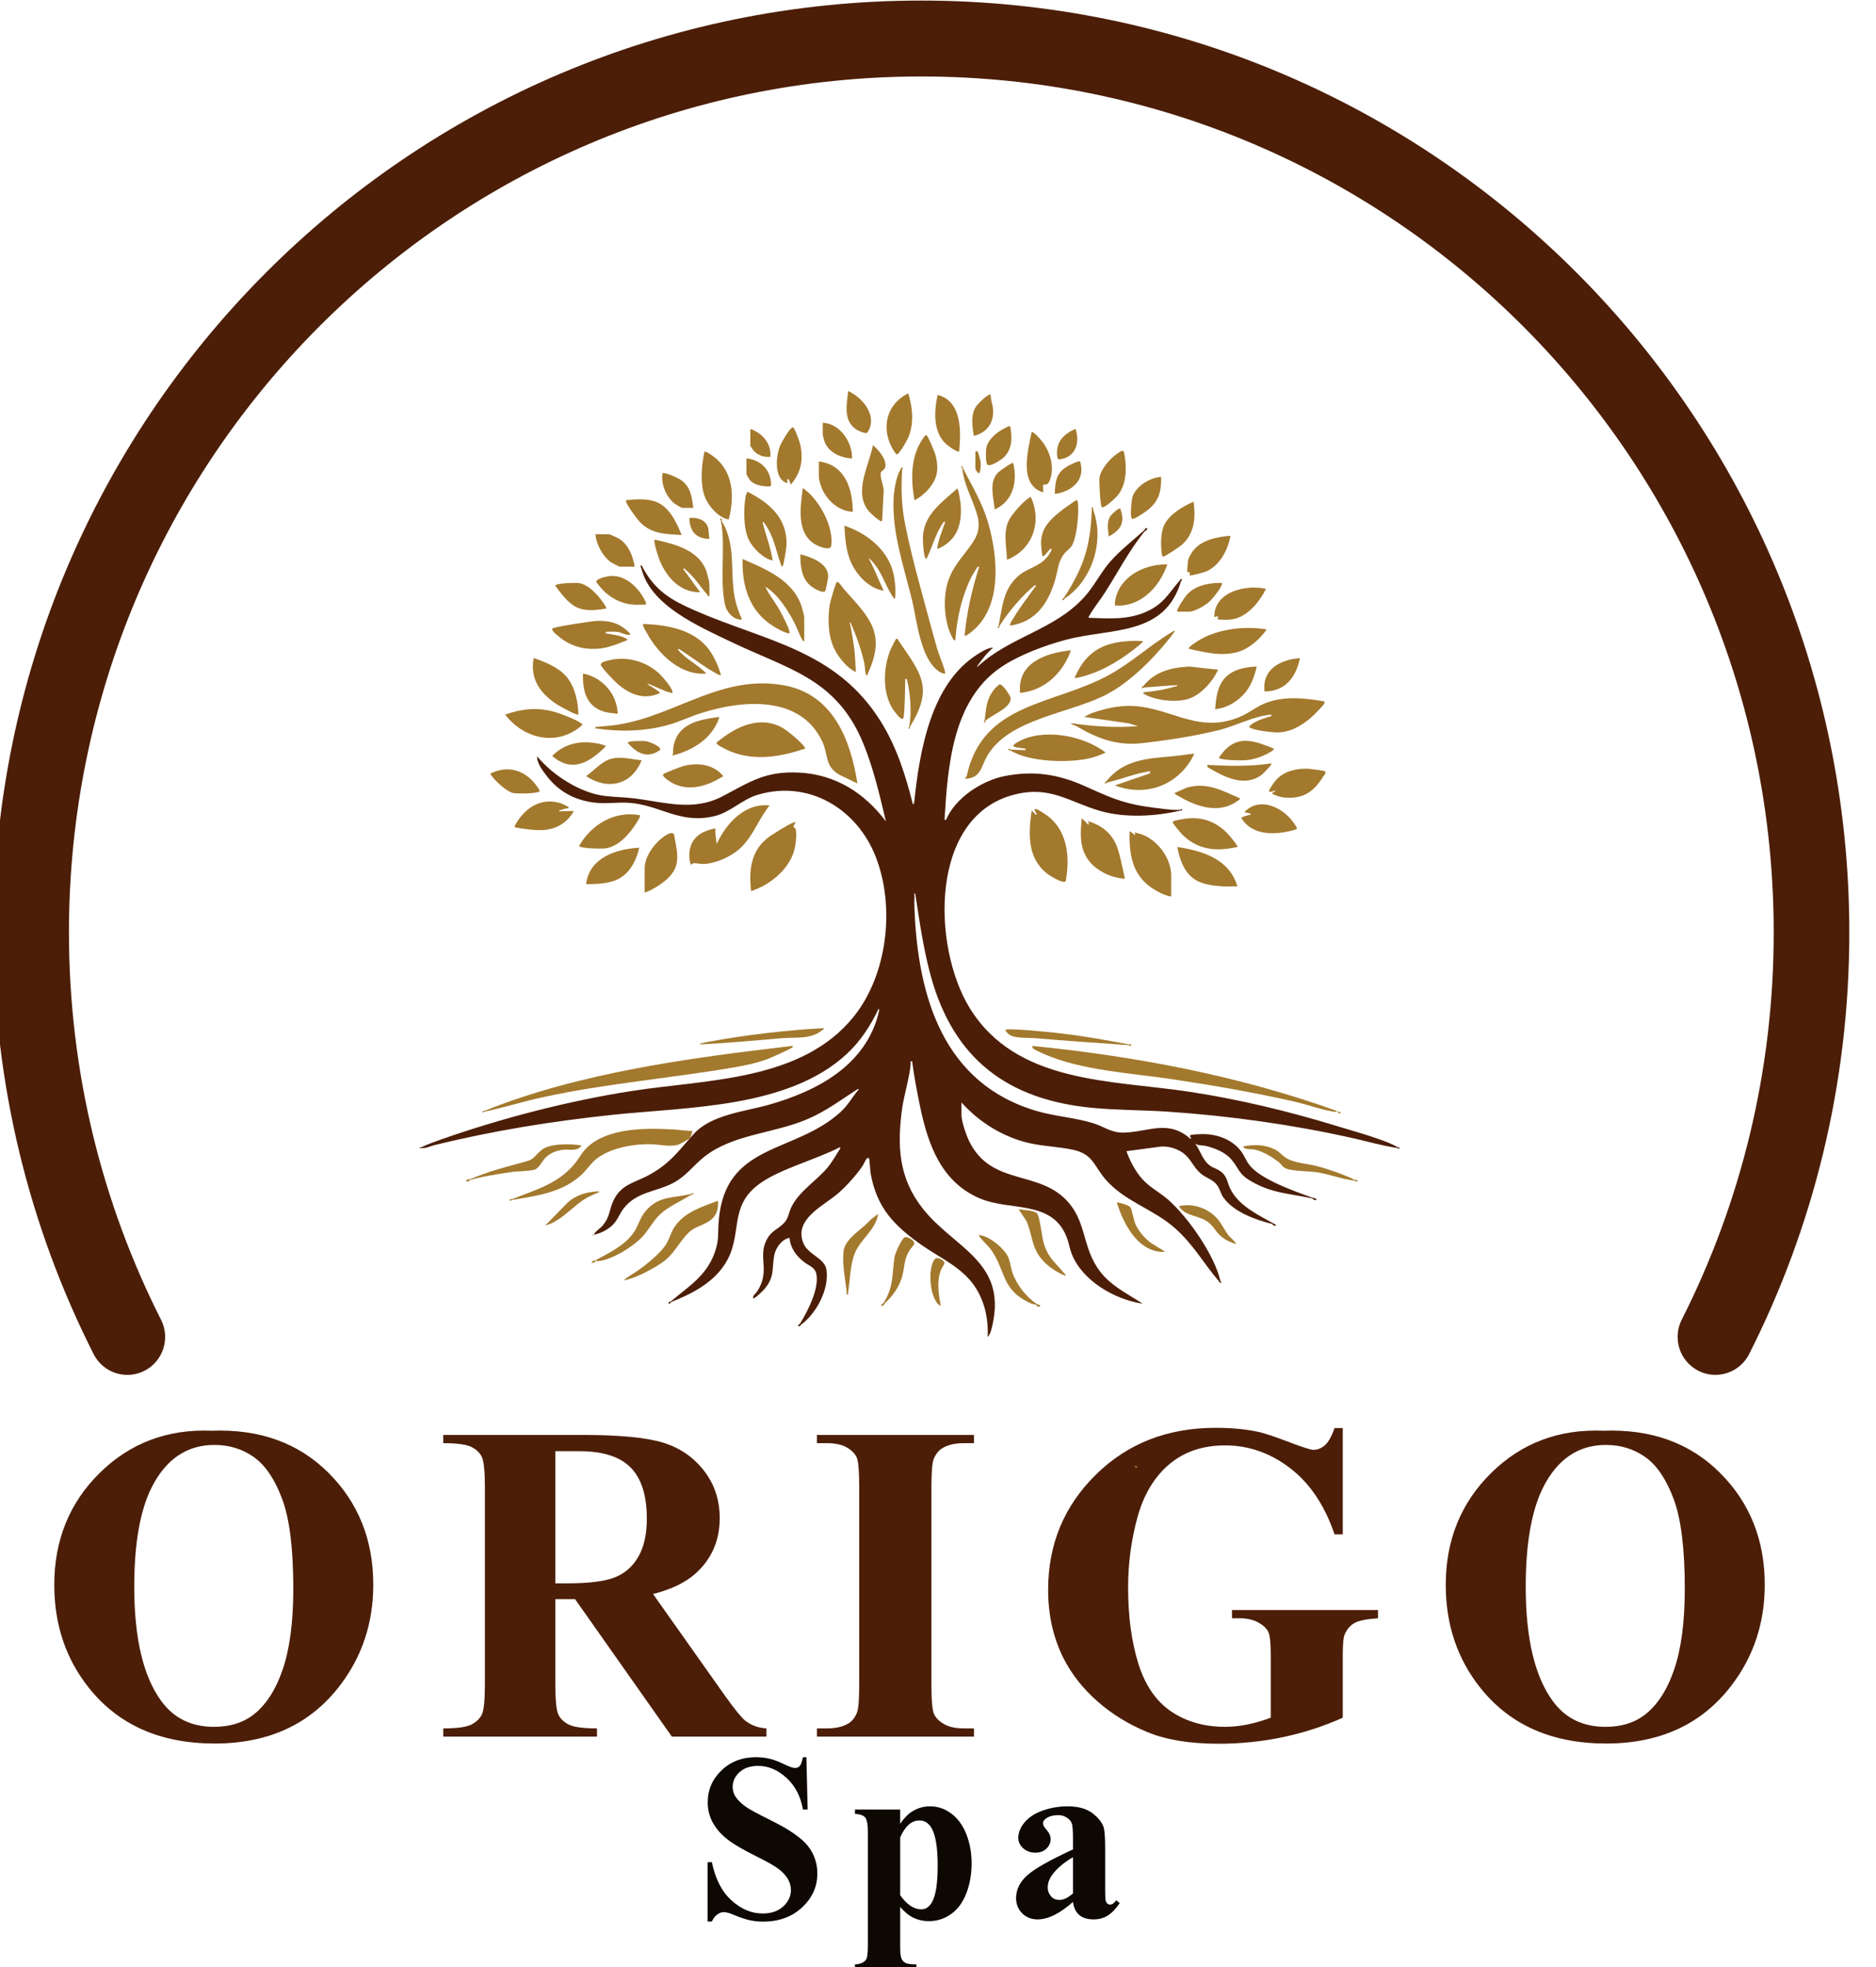 <svg xmlns="http://www.w3.org/2000/svg" xmlns:xlink="http://www.w3.org/1999/xlink" xmlns:serif="http://www.serif.com/" width="100%" height="100%" viewBox="0 0 206 216" xml:space="preserve" style="fill-rule:evenodd;clip-rule:evenodd;stroke-linejoin:round;stroke-miterlimit:2;">    <g transform="matrix(1,0,0,1,-1857,-1252)">        <g transform="matrix(3.262,0,0,1,-2309.3,2184)">            <g transform="matrix(0.122,0,0,0.437,1171.96,-968.357)">                <g transform="matrix(2.608,0,0,2.385,1085.31,566.007)">                    <path d="M0,-17.322L0.134,-11.804L-0.366,-11.804C-0.603,-13.188 -1.183,-14.301 -2.105,-15.143C-3.029,-15.986 -4.028,-16.406 -5.103,-16.406C-5.933,-16.406 -6.59,-16.185 -7.074,-15.741C-7.559,-15.298 -7.8,-14.787 -7.8,-14.209C-7.8,-13.843 -7.715,-13.517 -7.544,-13.233C-7.308,-12.85 -6.93,-12.471 -6.409,-12.097C-6.026,-11.829 -5.144,-11.353 -3.76,-10.669C-1.823,-9.717 -0.517,-8.818 0.159,-7.971C0.826,-7.125 1.159,-6.156 1.159,-5.066C1.159,-3.682 0.62,-2.492 -0.458,-1.495C-1.536,-0.499 -2.905,0 -4.565,0C-5.086,0 -5.579,-0.053 -6.042,-0.159C-6.507,-0.265 -7.088,-0.464 -7.788,-0.757C-8.179,-0.92 -8.5,-1.001 -8.753,-1.001C-8.964,-1.001 -9.188,-0.92 -9.424,-0.757C-9.66,-0.594 -9.851,-0.346 -9.997,-0.012L-10.449,-0.012L-10.449,-6.262L-9.997,-6.262C-9.64,-4.505 -8.95,-3.164 -7.929,-2.24C-6.907,-1.317 -5.807,-0.855 -4.626,-0.855C-3.715,-0.855 -2.989,-1.103 -2.447,-1.599C-1.906,-2.095 -1.636,-2.674 -1.636,-3.333C-1.636,-3.723 -1.739,-4.102 -1.947,-4.468C-2.154,-4.834 -2.47,-5.182 -2.894,-5.512C-3.316,-5.841 -4.065,-6.27 -5.14,-6.8C-6.645,-7.54 -7.728,-8.171 -8.386,-8.692C-9.046,-9.212 -9.552,-9.794 -9.906,-10.437C-10.26,-11.08 -10.437,-11.788 -10.437,-12.561C-10.437,-13.88 -9.953,-15.003 -8.984,-15.93C-8.016,-16.858 -6.795,-17.322 -5.322,-17.322C-4.785,-17.322 -4.265,-17.257 -3.76,-17.127C-3.377,-17.029 -2.911,-16.848 -2.362,-16.583C-1.812,-16.319 -1.429,-16.187 -1.208,-16.187C-0.997,-16.187 -0.83,-16.252 -0.708,-16.382C-0.586,-16.512 -0.472,-16.825 -0.366,-17.322L0,-17.322Z" style="fill:rgb(13,8,2);fill-rule:nonzero;"></path>                </g>                <g transform="matrix(2.608,0,0,2.385,1111.19,555.495)">                    <path d="M0,1.624C0.699,2.617 1.448,3.113 2.246,3.113C2.686,3.113 3.047,2.881 3.332,2.417C3.755,1.734 3.967,0.432 3.967,-1.489C3.967,-3.458 3.734,-4.805 3.271,-5.529C2.962,-6.009 2.547,-6.25 2.025,-6.25C1.204,-6.25 0.528,-5.655 0,-4.467L0,1.624ZM0,2.857L0,7.105C0,7.691 0.046,8.089 0.14,8.301C0.233,8.513 0.378,8.667 0.573,8.765C0.769,8.863 1.151,8.912 1.721,8.912L1.721,9.363L-4.785,9.363L-4.785,8.912C-4.281,8.895 -3.906,8.753 -3.662,8.484C-3.5,8.297 -3.418,7.813 -3.418,7.032L-3.418,-5.017C-3.418,-5.822 -3.512,-6.337 -3.699,-6.561C-3.887,-6.785 -4.248,-6.913 -4.785,-6.945L-4.785,-7.397L0,-7.397L0,-5.896C0.398,-6.481 0.805,-6.904 1.221,-7.165C1.814,-7.547 2.461,-7.739 3.161,-7.739C3.999,-7.739 4.762,-7.474 5.45,-6.945C6.138,-6.416 6.66,-5.686 7.019,-4.754C7.377,-3.822 7.556,-2.819 7.556,-1.745C7.556,-0.589 7.37,0.466 7,1.423C6.63,2.379 6.093,3.107 5.389,3.607C4.685,4.108 3.901,4.358 3.039,4.358C2.412,4.358 1.826,4.22 1.281,3.943C0.874,3.732 0.447,3.37 0,2.857" style="fill:rgb(13,8,2);fill-rule:nonzero;"></path>                </g>                <g transform="matrix(2.608,0,0,2.385,1158.87,543.558)">                    <path d="M0,6.446L0,2.625C-0.984,3.203 -1.717,3.821 -2.197,4.481C-2.514,4.92 -2.673,5.364 -2.673,5.811C-2.673,6.186 -2.539,6.515 -2.27,6.8C-2.066,7.02 -1.781,7.13 -1.416,7.13C-1.009,7.13 -0.537,6.902 0,6.446M0,7.337C-1.391,8.566 -2.641,9.18 -3.747,9.18C-4.398,9.18 -4.939,8.967 -5.371,8.539C-5.802,8.113 -6.018,7.577 -6.018,6.934C-6.018,6.064 -5.644,5.28 -4.895,4.584C-4.146,3.889 -2.514,2.963 0,1.807L0,0.66C0,-0.202 -0.047,-0.746 -0.14,-0.97C-0.233,-1.194 -0.41,-1.389 -0.671,-1.555C-0.932,-1.722 -1.225,-1.806 -1.55,-1.806C-2.079,-1.806 -2.514,-1.688 -2.855,-1.452C-3.067,-1.305 -3.174,-1.135 -3.174,-0.939C-3.174,-0.768 -3.06,-0.556 -2.832,-0.304C-2.522,0.046 -2.367,0.384 -2.367,0.709C-2.367,1.108 -2.517,1.447 -2.813,1.728C-3.11,2.009 -3.499,2.149 -3.979,2.149C-4.492,2.149 -4.921,1.995 -5.267,1.685C-5.613,1.376 -5.785,1.014 -5.785,0.599C-5.785,0.013 -5.554,-0.547 -5.09,-1.08C-4.626,-1.613 -3.979,-2.021 -3.148,-2.306C-2.318,-2.591 -1.456,-2.734 -0.561,-2.734C0.521,-2.734 1.378,-2.504 2.009,-2.044C2.639,-1.584 3.048,-1.086 3.235,-0.549C3.35,-0.207 3.406,0.579 3.406,1.807L3.406,6.238C3.406,6.759 3.427,7.087 3.467,7.221C3.508,7.356 3.569,7.455 3.65,7.52C3.731,7.586 3.825,7.618 3.932,7.618C4.143,7.618 4.358,7.467 4.578,7.166L4.944,7.459C4.537,8.062 4.116,8.499 3.681,8.772C3.245,9.044 2.751,9.18 2.197,9.18C1.547,9.18 1.038,9.028 0.672,8.723C0.306,8.417 0.082,7.956 0,7.337" style="fill:rgb(13,8,2);fill-rule:nonzero;"></path>                </g>                <g transform="matrix(2.608,0,0,2.385,921.976,517.236)">                    <path d="M0,-29.767C-2.906,-29.767 -5.117,-28.283 -6.633,-25.313C-7.867,-22.876 -8.484,-19.376 -8.484,-14.813C-8.484,-9.392 -7.531,-5.384 -5.625,-2.79C-4.297,-0.978 -2.438,-0.071 -0.047,-0.071C1.562,-0.071 2.906,-0.462 3.984,-1.244C5.359,-2.244 6.43,-3.841 7.195,-6.037C7.961,-8.232 8.344,-11.095 8.344,-14.626C8.344,-18.829 7.953,-21.974 7.172,-24.06C6.391,-26.146 5.395,-27.619 4.184,-28.478C2.973,-29.337 1.578,-29.767 0,-29.767M-0.281,-31.267C4.781,-31.454 8.895,-29.978 12.059,-26.837C15.223,-23.696 16.805,-19.767 16.805,-15.048C16.805,-11.017 15.625,-7.47 13.266,-4.408C10.141,-0.345 5.727,1.687 0.023,1.687C-5.695,1.687 -10.117,-0.251 -13.242,-4.126C-15.711,-7.188 -16.945,-10.821 -16.945,-15.025C-16.945,-19.744 -15.34,-23.677 -12.129,-26.826C-8.918,-29.974 -4.969,-31.454 -0.281,-31.267" style="fill:rgb(76,30,7);fill-rule:nonzero;"></path>                </g>                <g transform="matrix(2.608,0,0,2.385,1016.04,515.446)">                    <path d="M0,-28.36L0,-14.438L1.336,-14.438C3.508,-14.438 5.133,-14.637 6.211,-15.036C7.289,-15.434 8.137,-16.153 8.754,-17.192C9.371,-18.231 9.68,-19.587 9.68,-21.258C9.68,-23.68 9.113,-25.469 7.98,-26.625C6.848,-27.782 5.023,-28.36 2.508,-28.36L0,-28.36ZM0,-12.774L0,-3.868C0,-2.149 0.105,-1.067 0.316,-0.622C0.527,-0.176 0.898,0.18 1.43,0.445C1.961,0.71 2.953,0.843 4.406,0.843L4.406,1.71L-11.859,1.71L-11.859,0.843C-10.391,0.843 -9.395,0.706 -8.871,0.433C-8.348,0.16 -7.98,-0.195 -7.77,-0.633C-7.559,-1.07 -7.453,-2.149 -7.453,-3.868L-7.453,-24.493C-7.453,-26.212 -7.559,-27.294 -7.77,-27.739C-7.98,-28.184 -8.352,-28.54 -8.883,-28.805C-9.414,-29.07 -10.406,-29.204 -11.859,-29.204L-11.859,-30.07L2.906,-30.07C6.75,-30.07 9.563,-29.805 11.344,-29.274C13.125,-28.743 14.578,-27.762 15.703,-26.333C16.828,-24.903 17.391,-23.227 17.391,-21.305C17.391,-18.962 16.547,-17.024 14.859,-15.493C13.781,-14.524 12.273,-13.797 10.336,-13.313L17.977,-2.555C18.977,-1.165 19.687,-0.298 20.109,0.046C20.75,0.531 21.492,0.796 22.336,0.843L22.336,1.71L12.328,1.71L2.086,-12.774L0,-12.774Z" style="fill:rgb(76,30,7);fill-rule:nonzero;"></path>                </g>                <g transform="matrix(2.608,0,0,2.385,1131.55,445.795)">                    <path d="M0,30.047L0,30.914L-16.617,30.914L-16.617,30.047L-15.563,30.047C-14.641,30.047 -13.898,29.883 -13.336,29.555C-12.93,29.336 -12.617,28.961 -12.398,28.43C-12.227,28.055 -12.141,27.071 -12.141,25.477L-12.141,4.571C-12.141,2.946 -12.227,1.93 -12.398,1.524C-12.57,1.117 -12.918,0.762 -13.441,0.457C-13.965,0.152 -14.672,0 -15.563,0L-16.617,0L-16.617,-0.867L0,-0.867L0,0L-1.055,0C-1.977,0 -2.719,0.164 -3.281,0.492C-3.688,0.711 -4.008,1.086 -4.242,1.617C-4.414,1.992 -4.5,2.977 -4.5,4.571L-4.5,25.477C-4.5,27.102 -4.41,28.117 -4.23,28.524C-4.051,28.93 -3.699,29.285 -3.176,29.59C-2.652,29.895 -1.945,30.047 -1.055,30.047L0,30.047Z" style="fill:rgb(76,30,7);fill-rule:nonzero;"></path>                </g>                <g transform="matrix(2.608,0,0,2.385,1233.31,521.259)">                    <path d="M0,-33.235L0,-22.032L-0.867,-22.032C-1.914,-25.094 -3.484,-27.423 -5.578,-29.016C-7.672,-30.61 -9.961,-31.407 -12.445,-31.407C-14.82,-31.407 -16.797,-30.739 -18.375,-29.403C-19.953,-28.067 -21.07,-26.204 -21.727,-23.813C-22.383,-21.422 -22.711,-18.969 -22.711,-16.454C-22.711,-13.407 -22.352,-10.735 -21.633,-8.438C-20.914,-6.141 -19.754,-4.454 -18.152,-3.375C-16.551,-2.298 -14.648,-1.758 -12.445,-1.758C-11.68,-1.758 -10.895,-1.84 -10.09,-2.004C-9.285,-2.169 -8.461,-2.407 -7.617,-2.719L-7.617,-9.329C-7.617,-10.579 -7.703,-11.387 -7.875,-11.754C-8.047,-12.122 -8.402,-12.454 -8.941,-12.75C-9.48,-13.048 -10.133,-13.195 -10.898,-13.195L-11.719,-13.195L-11.719,-14.063L3.727,-14.063L3.727,-13.195C2.555,-13.118 1.738,-12.958 1.277,-12.715C0.816,-12.473 0.461,-12.07 0.211,-11.508C0.07,-11.212 0,-10.485 0,-9.329L0,-2.719C-2.031,-1.813 -4.145,-1.129 -6.34,-0.669C-8.535,-0.208 -10.813,0.023 -13.172,0.023C-16.187,0.023 -18.691,-0.387 -20.684,-1.208C-22.676,-2.028 -24.434,-3.106 -25.957,-4.442C-27.48,-5.778 -28.672,-7.282 -29.531,-8.954C-30.625,-11.11 -31.172,-13.524 -31.172,-16.195C-31.172,-20.977 -29.492,-25.016 -26.133,-28.313C-22.773,-31.61 -18.547,-33.258 -13.453,-33.258C-11.875,-33.258 -10.453,-33.133 -9.188,-32.883C-8.5,-32.758 -7.387,-32.403 -5.848,-31.817C-4.309,-31.231 -3.398,-30.938 -3.117,-30.938C-2.68,-30.938 -2.273,-31.098 -1.898,-31.419C-1.523,-31.739 -1.18,-32.344 -0.867,-33.235L0,-33.235Z" style="fill:rgb(76,30,7);fill-rule:nonzero;"></path>                </g>                <g transform="matrix(2.608,0,0,2.385,1305.92,517.236)">                    <path d="M0,-29.767C-2.906,-29.767 -5.117,-28.283 -6.633,-25.313C-7.867,-22.876 -8.484,-19.376 -8.484,-14.813C-8.484,-9.392 -7.531,-5.384 -5.625,-2.79C-4.297,-0.978 -2.438,-0.071 -0.047,-0.071C1.562,-0.071 2.906,-0.462 3.984,-1.244C5.359,-2.244 6.43,-3.841 7.195,-6.037C7.961,-8.232 8.344,-11.095 8.344,-14.626C8.344,-18.829 7.953,-21.974 7.172,-24.06C6.391,-26.146 5.395,-27.619 4.184,-28.478C2.973,-29.337 1.578,-29.767 0,-29.767M-0.281,-31.267C4.781,-31.454 8.895,-29.978 12.059,-26.837C15.223,-23.696 16.805,-19.767 16.805,-15.048C16.805,-11.017 15.625,-7.47 13.266,-4.408C10.141,-0.345 5.727,1.687 0.023,1.687C-5.695,1.687 -10.117,-0.251 -13.242,-4.126C-15.711,-7.188 -16.945,-10.821 -16.945,-15.025C-16.945,-19.744 -15.34,-23.677 -12.129,-26.826C-8.918,-29.974 -4.969,-31.454 -0.281,-31.267" style="fill:rgb(76,30,7);fill-rule:nonzero;"></path>                </g>                <g transform="matrix(2.608,0,0,2.385,1175.84,452.081)">                    <path d="M0,-0.225C0.055,-0.184 0.076,0 0.227,-0.042C0.312,-0.039 0.264,-0.153 0.273,-0.225L0,-0.225Z" style="fill:rgb(163,121,45);fill-rule:nonzero;"></path>                </g>                <g transform="matrix(2.608,0,0,2.385,1048.68,384.72)">                    <path d="M0,-7.438C-2.847,-7.6 -6.867,-7.646 -9.097,-5.601C-9.702,-5.047 -10.01,-4.368 -10.522,-3.764C-12.29,-1.678 -14.657,-1.077 -17.088,-0.095C-17.155,-0.068 -17.313,-0.147 -17.333,-0.053C-17.391,0.208 -17.144,-0.004 -17.088,-0.014C-14.491,-0.45 -11.827,-0.787 -9.792,-2.626C-9.118,-3.233 -8.744,-3.951 -7.98,-4.484C-6.47,-5.537 -4.189,-5.934 -2.369,-5.884C-1.435,-5.859 -0.464,-5.586 0.466,-5.824C0.621,-5.863 1.708,-6.478 1.75,-6.538C1.772,-6.569 1.961,-7.166 1.995,-7.271C1.333,-7.302 0.661,-7.4 0,-7.438" style="fill:rgb(163,121,45);fill-rule:nonzero;"></path>                </g>                <g transform="matrix(2.608,0,0,2.385,1089.65,263.072)">                    <path d="M0,2.659C0.686,4.096 0.25,5.308 1.834,6.206L3.736,7.117C3.016,2.525 1.167,-2.23 -3.926,-3.201C-10.514,-4.458 -15.393,-0.111 -21.445,0.896C-22.284,1.036 -23.143,1.098 -23.99,1.165C-24.005,1.368 -24.01,1.305 -23.868,1.326C-21.403,1.689 -18.799,1.632 -16.389,0.978C-15.136,0.638 -13.955,0.063 -12.718,-0.325C-8.396,-1.68 -2.32,-2.194 0,2.659" style="fill:rgb(163,121,45);fill-rule:nonzero;"></path>                </g>                <g transform="matrix(2.608,0,0,2.385,1212.49,268.971)">                    <path d="M0,-3.898C-1.087,-3.522 -1.903,-2.784 -2.942,-2.355C-7.61,-0.423 -10.615,-3.768 -15.112,-3.515C-16.305,-3.448 -17.535,-3.134 -18.654,-2.735L-19.389,-2.37L-14.645,-1.69L-13.681,-1.391C-16.048,-1.219 -18.437,-1.356 -20.776,-1.716C-20.664,-1.512 -20.378,-1.502 -20.184,-1.389C-17.956,-0.085 -15.922,0.689 -13.242,0.394C-10.684,0.112 -7.502,-0.373 -5.019,-1.006C-3.202,-1.47 -1.422,-2.462 0.428,-2.614L0.428,-2.451C-0.229,-2.265 -1.192,-1.978 -1.72,-1.54C-1.779,-1.49 -1.963,-1.405 -1.898,-1.309C-1.655,-0.952 0.638,-0.722 1.125,-0.734C2.539,-0.77 3.78,-1.526 4.792,-2.449C5.025,-2.661 5.9,-3.539 6.014,-3.755C6.057,-3.838 6.064,-3.909 6.055,-4C4.02,-4.343 1.992,-4.587 0,-3.898" style="fill:rgb(163,121,45);fill-rule:nonzero;"></path>                </g>                <g transform="matrix(2.608,0,0,2.385,1132.3,232.318)">                    <path d="M0,-8.466C0.417,-7.127 0.221,-6.257 -0.595,-5.112C-1.531,-3.8 -2.492,-2.906 -3.032,-1.269C-3.604,0.467 -3.459,3.142 -2.521,4.739C-2.455,4.851 -2.421,4.957 -2.261,4.926C-2.12,2.705 -1.589,0.378 -0.618,-1.628C-0.412,-2.052 -0.138,-2.423 0.104,-2.821L0.268,-2.821C-0.494,-0.474 -1.047,1.968 -1.281,4.436C-1.155,4.459 -1.092,4.425 -0.992,4.359C2.799,1.875 2.304,-3.764 1.187,-7.532C0.583,-9.565 -0.483,-11.322 -1.445,-13.178C-1.485,-13.256 -1.457,-13.411 -1.607,-13.423C-1.66,-13.299 -1.531,-13.218 -1.526,-13.178C-1.325,-11.418 -0.505,-10.087 0,-8.466" style="fill:rgb(163,121,45);fill-rule:nonzero;"></path>                </g>                <g transform="matrix(2.608,0,0,2.385,1150.44,227.09)">                    <path d="M0,-1.771C0.184,-1.595 0.66,-2.42 0.857,-2.504C1.206,-2.655 0.626,-1.806 0.568,-1.732C-0.359,-0.559 -1.632,-0.517 -2.653,0.429C-4.203,1.864 -4.249,3.739 -4.649,5.65C-4.652,5.665 -4.857,5.893 -4.609,5.813C-4.518,5.784 -4.593,5.691 -4.567,5.65C-3.733,4.277 -2.075,2.318 -0.816,1.328C-0.764,1.321 -0.703,1.337 -0.653,1.328C-1.437,2.453 -2.31,3.534 -3.02,4.71C-3.101,4.844 -3.525,5.47 -3.425,5.568C-0.703,5.2 0.615,3.215 1.345,0.757C1.63,-0.206 1.639,-1.146 2.285,-1.973C2.511,-2.262 2.881,-2.498 3.084,-2.804C3.661,-3.67 3.873,-6.328 3.755,-7.361C3.744,-7.451 3.727,-7.623 3.626,-7.643C3.522,-7.664 2.079,-6.608 1.883,-6.452C0.759,-5.55 -0.141,-4.663 -0.147,-3.117C-0.148,-2.961 -0.049,-1.817 0,-1.771" style="fill:rgb(163,121,45);fill-rule:nonzero;"></path>                </g>                <g transform="matrix(2.608,0,0,2.385,1129.17,241.632)">                    <path d="M0,15.618C1.646,15.514 1.633,14.411 2.269,13.28C4.557,9.213 11.205,8.743 15.061,6.662C17.191,5.514 19.085,3.72 20.674,1.919C21.2,1.323 21.717,0.688 22.182,0.043C22.018,0 21.959,0.097 21.852,0.161C19.523,1.534 17.574,3.4 15.09,4.735C9.252,7.872 1.829,7.577 0.145,15.315C0.121,15.423 -0.044,15.472 0,15.618" style="fill:rgb(163,121,45);fill-rule:nonzero;"></path>                </g>                <g transform="matrix(2.608,0,0,2.385,1150.72,360.723)">                    <path d="M0,-5.349C4.135,-3.556 9.245,-3.332 13.703,-2.66C18.038,-2.007 22.395,-1.266 26.659,-0.285C27.92,0.005 29.356,0.535 30.619,0.73C30.712,0.745 31.045,0.831 31.045,0.671C20.687,-3.036 9.787,-5.086 -1.167,-6.18C-1.184,-6.041 -1.179,-5.998 -1.084,-5.896C-1.015,-5.823 -0.168,-5.422 0,-5.349" style="fill:rgb(163,121,45);fill-rule:nonzero;"></path>                </g>                <g transform="matrix(2.608,0,0,2.385,1101.3,232.249)">                    <path d="M0,7.366C0.039,7.535 0.1,8.593 0.21,8.625C0.371,8.672 0.328,8.547 0.368,8.461C2.364,4.176 0.5,2.539 -2.157,-0.426C-2.302,-0.589 -2.717,-1.306 -2.929,-1.161C-3.03,-1.093 -3.614,0.903 -3.656,1.171C-3.894,2.691 -3.846,4.619 -3.107,5.988C-2.646,6.845 -1.8,7.915 -0.892,8.298C-0.949,7.505 -0.965,6.691 -1.064,5.902C-1.171,5.058 -1.354,3.901 -1.544,3.079L-1.462,3.079C-0.854,4.483 -0.343,5.873 0,7.366" style="fill:rgb(163,121,45);fill-rule:nonzero;"></path>                </g>                <g transform="matrix(2.608,0,0,2.385,1074.41,228.607)">                    <path d="M0,4.522C0.516,4.934 1.586,5.592 2.216,5.732C2.347,5.761 2.422,5.801 2.402,5.628C2.352,5.174 1.615,3.794 1.357,3.328C0.904,2.506 0.291,1.77 -0.125,0.936C-0.135,0.916 -0.115,0.879 -0.125,0.855C1.232,1.733 2.157,3.229 2.907,4.633C3.211,5.202 3.437,5.941 3.77,6.458C3.822,6.539 3.761,6.603 3.953,6.563L3.953,4.076C3.953,3.909 3.751,3.167 3.685,2.958C2.802,0.16 -0.114,-1.01 -2.571,-2.081C-2.64,0.428 -2.023,2.908 0,4.522" style="fill:rgb(163,121,45);fill-rule:nonzero;"></path>                </g>                <g transform="matrix(2.608,0,0,2.385,1121.95,201.626)">                    <path d="M0,21.092C0.097,21.155 0.707,21.488 0.639,21.189C0.467,20.434 0.042,19.53 -0.19,18.754C-0.404,18.037 -0.601,17.31 -0.797,16.589C-1.739,13.136 -2.866,9.217 -3.569,5.741C-4.008,3.574 -4.038,1.971 -3.919,-0.228C-3.919,-0.239 -3.736,-0.396 -3.879,-0.392C-4.016,-0.389 -4.025,-0.324 -4.083,-0.228C-4.542,0.534 -4.774,1.942 -4.82,2.826C-5.009,6.48 -3.711,10.111 -2.864,13.599C-2.349,15.725 -1.987,19.792 0,21.092" style="fill:rgb(163,121,45);fill-rule:nonzero;"></path>                </g>                <g transform="matrix(2.608,0,0,2.385,1053.02,286.687)">                    <path d="M0,5.008C0.007,5.146 0.092,5.78 0.206,5.778C0.221,5.777 0.321,5.63 0.453,5.615C0.687,5.591 1.224,5.719 1.592,5.696C2.825,5.62 4.331,4.947 5.26,4.146C6.712,2.893 7.292,0.992 8.483,-0.46C5.932,-0.772 3.928,1.376 2.938,3.496L2.857,3.496C2.876,3.071 2.677,2.426 2.775,1.946C1.065,2.247 -0.097,3.141 0,5.008" style="fill:rgb(163,121,45);fill-rule:nonzero;"></path>                </g>                <g transform="matrix(2.608,0,0,2.385,1084.93,266.481)">                    <path d="M0,2.018C0.033,1.894 -0.032,1.883 -0.08,1.814C-0.449,1.281 -1.868,0.098 -2.453,-0.217C-4.523,-1.332 -6.732,-0.546 -8.507,0.729C-8.641,0.826 -9.359,1.343 -9.375,1.415C-9.42,1.629 -8.093,2.23 -7.85,2.326C-5.252,3.35 -2.568,2.873 0,2.018" style="fill:rgb(163,121,45);fill-rule:nonzero;"></path>                </g>                <g transform="matrix(2.608,0,0,2.385,1110.71,265.905)">                    <path d="M0,-9.131C-0.053,-9.209 -0.086,-9.351 -0.218,-9.32C-0.293,-9.302 -0.779,-8.31 -0.844,-8.152C-1.684,-6.127 -1.741,-3.131 -0.22,-1.409C-0.007,-1.168 0.496,-0.522 0.56,-1.12C0.702,-2.439 0.686,-3.757 0.719,-5.08L0.882,-5.08C1.254,-3.656 1.443,-1.464 1.127,-0.024C1.124,-0.008 0.919,0.22 1.167,0.14C1.258,0.111 1.183,0.018 1.208,-0.024C3.747,-4.163 2.446,-5.565 0,-9.131" style="fill:rgb(163,121,45);fill-rule:nonzero;"></path>                </g>                <g transform="matrix(2.608,0,0,2.385,1040.27,252.997)">                    <path d="M0,-5.457C-0.121,-5.333 0.308,-4.662 0.394,-4.505C1.612,-2.287 3.964,0 6.687,-0.239C5.85,-1.138 4.434,-1.808 3.67,-2.766L3.751,-2.848C5.034,-2.061 6.468,-0.917 7.723,-0.254C7.886,-0.168 8.035,-0.05 8.236,-0.076C7.968,-0.983 7.553,-1.939 7,-2.712C5.456,-4.87 2.498,-5.391 0,-5.457" style="fill:rgb(163,121,45);fill-rule:nonzero;"></path>                </g>                <g transform="matrix(2.608,0,0,2.385,1147.46,304.18)">                    <path d="M0,-7.264C-0.327,-4.852 -0.489,-2.326 1.591,-0.66C1.943,-0.378 3.038,0.277 3.467,0.245C3.638,0.233 3.62,0.083 3.646,-0.067C4.037,-2.348 3.777,-4.957 1.913,-6.528C1.651,-6.748 0.811,-7.326 0.515,-7.413C0.08,-7.541 0.502,-6.98 0.57,-6.856L0.407,-6.856C0.326,-6.971 0.121,-7.177 0,-7.264" style="fill:rgb(163,121,45);fill-rule:nonzero;"></path>                </g>                <g transform="matrix(2.608,0,0,2.385,1076,208.384)">                    <path d="M0,6.561C-0.202,5.189 -0.721,3.898 -1.06,2.565L-0.978,2.484C0.135,3.925 0.298,5.396 0.889,7.019C0.92,7.104 0.933,7.258 1.06,7.132C1.181,7.012 1.465,5.175 1.471,4.894C1.54,2.061 -0.369,0.466 -2.689,-0.697C-2.707,-0.532 -2.82,-0.406 -2.849,-0.243C-3.088,1.074 -3.106,3.175 -2.518,4.39C-2.09,5.273 -0.968,6.363 0,6.561" style="fill:rgb(163,121,45);fill-rule:nonzero;"></path>                </g>                <g transform="matrix(2.608,0,0,2.385,1081.74,306.961)">                    <path d="M0,-7.169C-0.575,-6.957 -2.363,-5.862 -2.853,-5.455C-4.535,-4.056 -4.725,-2.012 -4.482,0.051C-2.638,-0.529 -0.736,-2.006 -0.039,-3.864C0.216,-4.546 0.369,-5.724 0.247,-6.434C0.216,-6.609 0.135,-6.578 0.084,-6.636C0.04,-6.687 -0.01,-6.711 0.003,-6.799C0.09,-6.923 0.148,-7.086 0.247,-7.206C0.157,-7.22 0.083,-7.2 0,-7.169" style="fill:rgb(163,121,45);fill-rule:nonzero;"></path>                </g>                <g transform="matrix(2.608,0,0,2.385,1170.44,275.008)">                    <path d="M0,2.317C2.626,3.343 5.532,2.716 7.379,0.565C7.773,0.106 8.165,-0.48 8.399,-1.026C7.597,-0.965 6.795,-0.812 5.991,-0.742C3.39,-0.516 0.911,-0.388 -0.899,1.869C-0.941,1.921 -1.099,1.936 -1.063,2.071C-0.985,2.212 -0.909,2.034 -0.899,2.032C0.662,1.679 2.154,1.046 3.749,0.809L3.695,1.054L0,2.317Z" style="fill:rgb(163,121,45);fill-rule:nonzero;"></path>                </g>                <g transform="matrix(2.608,0,0,2.385,1109.18,215.974)">                    <path d="M0,7.212C0.147,7.431 0.212,7.502 0.245,7.212C0.327,6.464 0.205,5.354 0.023,4.62C-0.583,2.184 -2.845,0.453 -5.137,-0.29C-5.042,1.047 -4.983,2.358 -4.418,3.597C-3.789,4.975 -2.523,6.304 -0.979,6.559C-1.501,5.463 -1.941,4.276 -2.528,3.216L-2.528,3.134C-1.132,4.425 -0.959,5.791 0,7.212" style="fill:rgb(163,121,45);fill-rule:nonzero;"></path>                </g>                <g transform="matrix(2.608,0,0,2.385,1178.3,254.901)">                    <path d="M0,0.268C-0.042,0.321 -0.2,0.335 -0.164,0.471C-0.091,0.609 -0.01,0.432 0,0.432C1.198,0.366 2.392,0.224 3.588,0.186L3.588,0.268C2.311,0.642 1.483,0.786 0.163,0.921C-0.116,0.949 -0.066,1.038 0.163,1.165C1.344,1.82 3.542,2.042 4.812,1.614C6.124,1.171 7.338,-0.211 7.91,-1.443L4.849,-1.774C2.958,-1.674 1.229,-1.257 0,0.268" style="fill:rgb(163,121,45);fill-rule:nonzero;"></path>                </g>                <g transform="matrix(2.608,0,0,2.385,1058.07,219.145)">                    <path d="M0,5.697C0.05,5.756 -0.004,5.85 0.187,5.801L0.187,4.537C0.187,4.316 -0.003,3.589 -0.081,3.337C-0.813,0.957 -3.455,0.319 -5.603,-0.153C-5.783,0.029 -5.197,1.746 -5.072,2.048C-4.321,3.854 -2.888,5.424 -0.792,5.392C-1.387,4.576 -1.987,3.76 -2.586,2.947L-2.504,2.865C-1.31,3.874 -0.958,4.581 0,5.697" style="fill:rgb(163,121,45);fill-rule:nonzero;"></path>                </g>                <g transform="matrix(2.608,0,0,2.385,1047.7,250.561)">                    <path d="M0,2.787C0.129,2.822 0.28,2.899 0.251,2.7C0.178,2.189 -0.923,0.967 -1.338,0.618C-2.47,-0.332 -3.934,-0.834 -5.421,-0.77C-5.76,-0.755 -7.34,-0.561 -7.335,-0.156C-7.332,0.104 -5.828,1.641 -5.541,1.885C-4.249,2.987 -2.699,3.621 -1.055,2.821C-0.997,2.745 -2.229,1.999 -2.359,1.925L-2.359,1.843C-1.654,2.102 -0.777,2.579 0,2.787" style="fill:rgb(163,121,45);fill-rule:nonzero;"></path>                </g>                <g transform="matrix(1.12,-2.154,-2.356,-1.024,1016.94,256.885)">                    <path d="M-2.136,-3.786C-2.024,-3.764 -2.037,-3.664 -2.021,-3.583C-1.892,-2.924 -2.025,-1.3 -2.136,-0.604C-2.429,1.254 -3.328,2.73 -4.644,4.051C-6.132,1.125 -5.326,-2.442 -2.136,-3.786" style="fill:rgb(163,121,45);fill-rule:nonzero;"></path>                </g>                <g transform="matrix(2.608,0,0,2.385,1018.17,241.468)">                    <path d="M0,1.041C1.116,1.794 2.273,2.06 3.621,1.985C4.731,1.924 5.742,1.479 6.761,1.088C6.8,0.9 6.74,0.958 6.657,0.905C6.154,0.587 5.081,0.457 4.478,0.355L4.56,0.192C4.931,0.187 5.368,0.162 5.731,0.203C6.145,0.249 6.517,0.506 6.885,0.517C7.008,0.521 7.121,0.575 7.086,0.397C6.145,-0.672 4.941,-1.019 3.541,-0.949C3.033,-0.924 -1.013,-0.328 -1.148,-0.133C-1.3,0.085 -0.216,0.895 0,1.041" style="fill:rgb(163,121,45);fill-rule:nonzero;"></path>                </g>                <g transform="matrix(2.414,-0.903,-0.987,-2.208,1067.2,212.076)">                    <path d="M-1.441,-0.157C0.332,2.202 1.081,5.028 -1.028,7.426C-1.135,7.464 -1.378,7.023 -1.441,6.922C-2.124,5.833 -2.842,4.316 -2.873,3.025C-2.899,1.959 -2.371,0.425 -1.441,-0.157" style="fill:rgb(163,121,45);fill-rule:nonzero;"></path>                </g>                <g transform="matrix(2.608,0,0,2.385,1117.46,211.493)">                    <path d="M0,2.767C-0.015,3.079 0.065,5.089 0.371,5.093C1.047,3.741 1.308,2.432 2.206,1.18L2.369,1.18C2.218,1.563 1.37,3.826 1.553,4.034C3.58,3.18 4.145,1.513 4.003,-0.577C3.987,-0.816 3.772,-2.295 3.631,-2.326C2.016,-0.89 0.114,0.401 0,2.767" style="fill:rgb(163,121,45);fill-rule:nonzero;"></path>                </g>                <g transform="matrix(2.476,0.75,0.82,-2.264,1015.08,260.349)">                    <path d="M0.573,0.216C0.859,0.144 2.899,-0.238 2.979,-0.068C2.537,1.194 1.726,2.568 0.573,3.299C-0.499,3.98 -2.137,4.107 -3.383,4.096C-3.085,1.843 -1.479,0.73 0.573,0.216" style="fill:rgb(163,121,45);fill-rule:nonzero;"></path>                </g>                <g transform="matrix(-0.37,2.361,2.582,0.338,1192.64,297.819)">                    <path d="M2.729,0.53C3.065,1.413 3.009,2.538 2.93,3.477C2.891,3.948 2.778,4.418 2.729,4.889C-0.022,3.606 -0.452,0.741 -0.486,-1.997C0.83,-1.558 2.21,-0.838 2.729,0.53" style="fill:rgb(163,121,45);fill-rule:nonzero;"></path>                </g>                <g transform="matrix(2.608,0,0,2.385,1051.76,395.864)">                    <path d="M0,-0.81C0.947,-1.96 1.627,-1.816 2.635,-2.498C3.369,-2.995 3.584,-3.746 3.504,-4.604C1.804,-3.947 -0.087,-3.406 -1.129,-1.777C-1.453,-1.272 -1.622,-0.636 -1.917,-0.118C-2.496,0.895 -4.067,2.117 -5.033,2.801C-5.5,3.132 -6.064,3.383 -6.445,3.794C-5.356,3.566 -4.176,2.979 -3.209,2.422C-1.308,1.329 -1.256,0.715 0,-0.81" style="fill:rgb(163,121,45);fill-rule:nonzero;"></path>                </g>                <g transform="matrix(2.608,0,0,2.385,1049.4,298.572)">                    <path d="M0,0.832C0.286,-0.232 -0.073,-1.312 -0.218,-2.365C-0.464,-2.9 -1.442,-2.084 -1.708,-1.856C-2.528,-1.153 -3.339,0.051 -3.339,1.163L-3.339,3.732C-2.951,3.607 -2.463,3.347 -2.104,3.131C-1.245,2.614 -0.274,1.852 0,0.832" style="fill:rgb(163,121,45);fill-rule:nonzero;"></path>                </g>                <g transform="matrix(-0.264,2.373,2.595,0.242,1201.91,236.031)">                    <path d="M4.066,-3.302C4.157,-3.403 4.55,-3.899 4.673,-3.788C4.923,-1.839 5.225,0.454 4.066,2.175C3.52,2.983 2.653,3.727 1.812,4.2C1.642,1.697 2.357,-1.395 4.066,-3.302" style="fill:rgb(163,121,45);fill-rule:nonzero;"></path>                </g>                <g transform="matrix(2.608,0,0,2.385,1189.36,292.527)">                    <path d="M0,0.273C1.651,1.814 3.573,1.933 5.709,1.454C5.812,1.353 4.753,0.121 4.612,-0.017C3.48,-1.129 2.214,-1.66 0.609,-1.567C0.355,-1.552 -1.105,-1.354 -1.141,-1.193C-1.179,-1.02 -0.19,0.096 0,0.273" style="fill:rgb(163,121,45);fill-rule:nonzero;"></path>                </g>                <g transform="matrix(2.489,0.713,0.78,-2.276,1138.26,222.287)">                    <path d="M1.072,-0.345C3.341,1.467 3.446,4.567 1.507,6.713C1.425,6.743 1.131,6.287 1.072,6.193C0.674,5.564 0.062,4.232 -0.006,3.504C-0.133,2.136 0.65,0.906 1.072,-0.345" style="fill:rgb(163,121,45);fill-rule:nonzero;"></path>                </g>                <g transform="matrix(-1.787,-1.738,-1.9,1.634,1022.57,288.586)">                    <path d="M-4.252,-4.863C-2.062,-3.279 -1.43,-0.469 -2.184,2.033C-2.447,2.19 -4.033,0.53 -4.252,0.239C-5.07,-0.848 -4.94,-2.559 -4.638,-3.812C-4.594,-3.99 -4.403,-4.84 -4.252,-4.863" style="fill:rgb(163,121,45);fill-rule:nonzero;"></path>                </g>                <g transform="matrix(2.608,0,0,2.385,1102.48,198.012)">                    <path d="M0,5.692C0.146,5.873 1.251,6.933 1.428,6.751L1.594,3.608C1.646,3.093 1.12,2.024 1.308,1.615C1.377,1.463 1.684,1.328 1.737,1.148C1.986,0.305 1.058,-0.747 0.45,-1.241C0.062,0.942 -1.635,3.659 0,5.692" style="fill:rgb(163,121,45);fill-rule:nonzero;"></path>                </g>                <g transform="matrix(1.382,-2.023,-2.212,-1.264,1051.4,209.301)">                    <path d="M-3.058,-1.684C-2.151,-0.41 -1.097,1.174 -1.619,2.807C-1.905,3.704 -2.487,4.502 -3.058,5.24C-3.348,5.323 -4.198,3.03 -4.267,2.708C-4.635,0.98 -3.854,-0.218 -3.058,-1.684" style="fill:rgb(163,121,45);fill-rule:nonzero;"></path>                </g>                <g transform="matrix(2.563,-0.442,-0.483,-2.344,1089.02,219.853)">                    <path d="M-0.48,0.036C-0.166,-0.231 0.962,-1.004 1.159,-0.388C1.771,1.524 0.827,4.439 -0.48,5.901C-0.548,5.978 -0.551,6.075 -0.698,6.066C-1.301,4.196 -2.259,1.544 -0.48,0.036" style="fill:rgb(163,121,45);fill-rule:nonzero;"></path>                </g>                <g transform="matrix(2.608,0,0,2.385,1170.53,226.825)">                    <path d="M0,2.984C-0.038,3.177 -0.051,3.364 -0.037,3.559C2.637,3.8 4.722,1.588 5.509,-0.763C3.127,-0.816 0.491,0.466 0,2.984" style="fill:rgb(163,121,45);fill-rule:nonzero;"></path>                </g>                <g transform="matrix(2.608,0,0,2.385,1024.53,296.217)">                    <path d="M0,3.822C0.905,3.833 1.9,3.789 2.774,3.537C4.423,3.06 5.244,1.571 5.627,-0.011C3.186,0.114 0.336,1.034 0,3.822" style="fill:rgb(163,121,45);fill-rule:nonzero;"></path>                </g>                <g transform="matrix(2.608,0,0,2.385,1019.64,289.071)">                    <path d="M0,-1.174C0.042,-1.359 -0.028,-1.306 -0.102,-1.361C-0.246,-1.466 -0.701,-1.669 -0.879,-1.722C-3.012,-2.354 -4.759,-1.093 -5.707,0.743C-5.65,0.825 -5.601,0.848 -5.504,0.865C-4.572,1.025 -3.508,1.18 -2.566,1.114C-1.241,1.019 -0.051,0.293 0.57,-0.889C0.062,-0.857 -0.47,-0.882 -0.979,-0.847L-0.979,-0.929C-0.656,-1.02 -0.343,-1.166 0,-1.174" style="fill:rgb(163,121,45);fill-rule:nonzero;"></path>                </g>                <g transform="matrix(2.608,0,0,2.385,1183.41,209.763)">                    <path d="M0,5.372C0.015,5.467 0.04,5.518 0.122,5.571C0.307,5.587 1.846,4.55 2.078,4.35C3.449,3.168 3.591,1.493 3.344,-0.215C2.23,0.265 0.823,1.092 0.259,2.205C-0.152,3.018 -0.144,4.469 0,5.372" style="fill:rgb(163,121,45);fill-rule:nonzero;"></path>                </g>                <g transform="matrix(2.608,0,0,2.385,1158.31,257.29)">                    <path d="M0,-4.484C-2.598,-4.229 -5.703,-3.197 -5.381,0C-2.771,-0.258 -0.862,-2.088 0,-4.484" style="fill:rgb(163,121,45);fill-rule:nonzero;"></path>                </g>                <g transform="matrix(2.608,0,0,2.385,1121.25,198.991)">                    <path d="M0,1.387C0.143,0.709 0.039,-0.044 -0.149,-0.709C-0.224,-0.973 -0.933,-2.676 -1.083,-2.712C-1.25,-2.751 -1.646,-2.054 -1.736,-1.898C-2.774,-0.071 -2.707,2.123 -2.345,4.138C-1.345,3.674 -0.234,2.498 0,1.387" style="fill:rgb(163,121,45);fill-rule:nonzero;"></path>                </g>                <g transform="matrix(2.608,0,0,2.385,1214.89,281.179)">                    <path d="M0,-0.839C-0.16,-0.666 -0.71,0.103 -0.738,0.3C-0.771,0.536 -0.113,0.282 -0.084,0.26L-0.084,0.341C-0.189,0.398 -0.276,0.505 -0.41,0.506C-0.537,0.684 0.564,0.969 0.7,0.985C2.801,1.229 3.981,0.46 5.028,-1.271C5.125,-1.431 5.251,-1.362 5.218,-1.731C5.21,-1.823 3.572,-2.021 3.385,-2.027C2.132,-2.068 0.877,-1.793 0,-0.839" style="fill:rgb(163,121,45);fill-rule:nonzero;"></path>                </g>                <g transform="matrix(2.608,0,0,2.385,1205.31,288.442)">                    <path d="M0,0.111C1.215,2.127 3.895,1.912 5.871,1.29C5.954,1.173 5.62,0.74 5.532,0.612C4.549,-0.819 2.353,-2.016 0.74,-0.864C-0.106,-0.26 0.792,-0.571 1.061,-0.259C0.879,-0.206 0.032,-0.033 0,0.111" style="fill:rgb(163,121,45);fill-rule:nonzero;"></path>                </g>                <g transform="matrix(2.608,0,0,2.385,1113.53,186.656)">                    <path d="M0,2.622C0.582,1.113 0.42,-0.425 -0.04,-1.943C-2.639,-0.665 -2.992,2.278 -1.301,4.499C-1.019,4.565 -0.117,2.927 0,2.622" style="fill:rgb(163,121,45);fill-rule:nonzero;"></path>                </g>                <g transform="matrix(1.855,-1.677,-1.834,-1.696,1101.63,206.945)">                    <path d="M-2.382,-0.496C-0.68,1.263 0.517,3.604 -1.206,5.797L-2.382,4.608C-2.586,4.401 -2.877,3.802 -2.994,3.508C-3.498,2.242 -3.368,0.516 -2.382,-0.496" style="fill:rgb(163,121,45);fill-rule:nonzero;"></path>                </g>                <g transform="matrix(2.608,0,0,2.385,1150.65,191.385)">                    <path d="M0,6.512C0.023,6.376 -0.031,5.725 0,5.697C0.057,5.644 0.436,5.845 0.658,5.335C1.237,3.998 0.798,2.399 -0.013,1.266C-0.125,1.11 -1.06,0 -1.222,0.152C-1.62,2.135 -2.613,5.717 0,6.512" style="fill:rgb(163,121,45);fill-rule:nonzero;"></path>                </g>                <g transform="matrix(2.608,0,0,2.385,1197.87,230.781)">                    <path d="M0,3.123C0.082,3.087 0.377,3.062 0.407,3.042L0.407,3.123L0.326,3.368C0.855,3.416 1.449,3.447 1.978,3.349C3.536,3.06 4.806,1.496 5.464,0.147C3.332,-0.324 -0.037,0.444 0,3.123" style="fill:rgb(163,121,45);fill-rule:nonzero;"></path>                </g>                <g transform="matrix(2.608,0,0,2.385,1177.73,252.791)">                    <path d="M0,-3.347C0.07,-3.419 0.179,-3.415 0.137,-3.576C-2.626,-3.684 -5.04,-3.261 -6.534,-0.747C-6.61,-0.62 -7.101,0.28 -7.039,0.337C-4.841,-0.029 -2.603,-1.283 -0.85,-2.647C-0.592,-2.848 -0.22,-3.124 0,-3.347" style="fill:rgb(163,121,45);fill-rule:nonzero;"></path>                </g>                <g transform="matrix(2.608,0,0,2.385,1190.68,221.997)">                    <path d="M0,0.749C-0.039,0.93 -0.135,1.886 -0.105,2.033C-0.086,2.124 0.104,2.046 0.137,2.081C0.187,2.132 0.117,2.372 0.146,2.404C0.238,2.505 1.672,2.096 1.901,1.998C3.355,1.371 4.194,-0.265 4.467,-1.756C3.013,-1.637 1.255,-1.31 0.388,-0.005C0.28,0.157 0.038,0.579 0,0.749" style="fill:rgb(163,121,45);fill-rule:nonzero;"></path>                </g>                <g transform="matrix(2.608,0,0,2.385,1171.37,199.499)">                    <path d="M0,3.348C0.926,2.126 0.904,0.355 0.616,-1.087C0.535,-1.496 0.091,-1.106 -0.141,-0.952C-0.884,-0.46 -1.888,0.698 -1.991,1.601C-2.031,1.951 -1.915,4.541 -1.743,4.658C-1.47,4.844 -0.198,3.61 0,3.348" style="fill:rgb(163,121,45);fill-rule:nonzero;"></path>                </g>                <g transform="matrix(2.608,0,0,2.385,1080.04,190.801)">                    <path d="M0,5.778C0.011,5.644 -0.013,5.504 0,5.371L0.164,5.371L0.367,5.941C1.476,4.65 1.738,3.267 1.347,1.619C1.289,1.374 0.774,-0.055 0.61,-0.094C0.312,-0.163 -0.648,1.551 -0.772,1.865C-1.204,2.953 -1.447,5.38 0,5.778" style="fill:rgb(163,121,45);fill-rule:nonzero;"></path>                </g>                <g transform="matrix(1.351,-2.04,-2.231,-1.235,1206.05,254.112)">                    <path d="M-0.811,-0.814C0.123,-0.905 1.045,-0.694 1.931,-0.41C1.28,0.585 0.4,1.59 -0.811,1.841C-2.025,2.093 -3.12,1.555 -4.187,1.035C-3.433,-0.006 -2.079,-0.691 -0.811,-0.814" style="fill:rgb(163,121,45);fill-rule:nonzero;"></path>                </g>                <g transform="matrix(2.608,0,0,2.385,1127.47,182.828)">                    <path d="M0,5.778C0.205,3.634 0.285,0.489 -2.281,-0.174C-2.649,1.523 -2.79,3.666 -1.429,4.965C-1.254,5.132 -0.177,5.952 0,5.778" style="fill:rgb(163,121,45);fill-rule:nonzero;"></path>                </g>                <g transform="matrix(2.211,1.266,1.384,-2.022,1048.4,277.167)">                    <path d="M0.663,-0.993C2.656,-0.81 3.973,0.786 4.774,2.48C3.238,2.976 1.752,2.306 0.663,1.175C0.473,0.978 -0.714,-0.598 -0.721,-0.726C-0.737,-1.033 0.446,-1.012 0.663,-0.993" style="fill:rgb(163,121,45);fill-rule:nonzero;"></path>                </g>                <g transform="matrix(2.608,0,0,2.385,1044.95,394.553)">                    <path d="M0,-2.629C0.812,-3.396 2.343,-4.099 3.344,-4.708C3.386,-4.733 3.479,-4.658 3.508,-4.749C3.587,-4.999 3.359,-4.793 3.344,-4.789C1.495,-4.304 -0.086,-4.643 -1.509,-2.996C-2.167,-2.234 -2.324,-1.307 -2.901,-0.555C-3.878,0.715 -5.393,1.441 -6.769,2.184C-6.832,2.37 -6.593,2.307 -6.493,2.296C-5.055,2.143 -2.909,0.817 -1.915,-0.221C-1.212,-0.956 -0.739,-1.932 0,-2.629" style="fill:rgb(163,121,45);fill-rule:nonzero;"></path>                </g>                <g transform="matrix(2.608,0,0,2.385,1039.84,280.484)">                    <path d="M0,-2.629C-1.259,-2.736 -2.542,-3.196 -3.742,-2.58C-4.471,-2.205 -5.185,-1.434 -5.87,-0.958C-3.575,0.567 -1.038,-0.02 0,-2.629" style="fill:rgb(163,121,45);fill-rule:nonzero;"></path>                </g>                <g transform="matrix(2.608,0,0,2.385,1204.62,283.554)">                    <path d="M0,0.266C0.066,0.214 0.15,0.268 0.103,0.08C-1.682,-0.681 -3.25,-1.577 -5.268,-1.091C-5.793,-0.964 -6.241,-0.662 -6.747,-0.49C-6.864,-0.364 -6.472,-0.198 -6.394,-0.152C-4.447,0.989 -2.009,1.843 0,0.266" style="fill:rgb(163,121,45);fill-rule:nonzero;"></path>                </g>                <g transform="matrix(2.608,0,0,2.385,1061.32,273.046)">                    <path d="M0,-4.077C-2.153,-3.788 -4.424,-3.416 -4.872,-0.917C-4.926,-0.617 -4.857,-0.304 -4.974,0C-2.77,-0.573 -0.72,-1.815 0,-4.077" style="fill:rgb(163,121,45);fill-rule:nonzero;"></path>                </g>                <g transform="matrix(2.608,0,0,2.385,1031.87,235.18)">                    <path d="M0,-3.048C-0.471,-3.049 -1.234,-2.901 -1.619,-2.624C-1.855,-2.454 -1.687,-2.35 -1.541,-2.153C-0.643,-0.949 0.699,-0.131 2.203,-0.026C2.592,0.001 3.028,-0.026 3.426,-0.026C3.711,-0.026 3.313,-0.653 3.256,-0.753C2.618,-1.881 1.378,-3.045 0,-3.048" style="fill:rgb(163,121,45);fill-rule:nonzero;"></path>                </g>                <g transform="matrix(2.608,0,0,2.385,1021.83,230.723)">                    <path d="M0,2.102C0.962,2.569 2.13,2.423 3.154,2.25C3.261,2.124 2.521,1.189 2.38,1.026C1.828,0.385 1.055,-0.351 0.176,-0.44C-0.099,-0.467 -2.225,-0.433 -2.227,-0.155C-1.653,0.624 -0.888,1.671 0,2.102" style="fill:rgb(163,121,45);fill-rule:nonzero;"></path>                </g>                <g transform="matrix(2.608,0,0,2.385,1029.15,253.059)">                    <path d="M0,3.712C0.542,3.897 1.013,3.89 1.57,3.976C1.514,1.88 -0.063,0.132 -2.099,-0.264C-2.155,1.468 -1.802,3.099 0,3.712" style="fill:rgb(163,121,45);fill-rule:nonzero;"></path>                </g>                <g transform="matrix(2.608,0,0,2.385,1031.27,218.619)">                    <path d="M0,2.419C0.171,2.543 0.887,2.922 1.046,2.922L2.555,2.922C2.39,1.838 1.902,0.614 0.951,0C0.808,-0.093 -0.073,-0.503 -0.177,-0.503L-1.604,-0.503C-1.512,0.531 -0.853,1.803 0,2.419" style="fill:rgb(163,121,45);fill-rule:nonzero;"></path>                </g>                <g transform="matrix(2.246,-1.213,-1.326,-2.054,1180.32,212.108)">                    <path d="M-0.772,0.387C1.079,0.447 1.959,1.083 2.886,2.719C1.891,3.256 0.104,3.241 -0.772,2.468C-1.047,2.223 -2.128,0.75 -2.012,0.504C-1.917,0.303 -1.013,0.379 -0.772,0.387" style="fill:rgb(163,121,45);fill-rule:nonzero;"></path>                </g>                <g transform="matrix(2.608,0,0,2.385,1029.21,274.81)">                    <path d="M0,-1.432C0.064,-1.491 0.323,-1.715 0.244,-1.799C-1.729,-2.438 -3.894,-2.256 -5.382,-0.699C-3.394,1.006 -1.665,0.111 0,-1.432" style="fill:rgb(163,121,45);fill-rule:nonzero;"></path>                </g>                <g transform="matrix(1.708,-1.802,-1.971,-1.562,1007.53,281.585)">                    <path d="M-1.066,0.68C-0.902,0.364 0.713,-1.507 0.965,-1.313C1.707,0.804 1.122,2.895 -1.066,3.83C-1.18,3.775 -1.146,3.717 -1.167,3.637C-1.346,2.941 -1.398,1.319 -1.066,0.68" style="fill:rgb(163,121,45);fill-rule:nonzero;"></path>                </g>                <g transform="matrix(2.608,0,0,2.385,1206.28,268.528)">                    <path d="M0,2.387C0.926,2.322 1.806,2.021 2.609,1.571C2.688,1.526 3.164,1.275 3.055,1.161C3.006,1.11 1.901,0.705 1.731,0.649C-0.286,-0.021 -1.534,0.351 -2.733,2.098C-2.731,2.391 -0.296,2.408 0,2.387" style="fill:rgb(163,121,45);fill-rule:nonzero;"></path>                </g>                <g transform="matrix(2.608,0,0,2.385,1010.34,373.592)">                    <path d="M0,1.455C0.436,1.33 0.82,0.517 1.147,0.196C1.66,-0.309 2.329,-0.571 3.045,-0.638C3.704,-0.699 4.562,-0.426 4.952,-1.096C3.846,-1.267 1.547,-1.348 0.67,-0.566C-0.409,0.394 0.052,0.347 -1.511,0.76C-3.394,1.258 -4.988,1.692 -6.792,2.451C-6.827,2.465 -7.417,2.519 -7.2,2.695C-7.065,2.803 -6.838,2.545 -6.792,2.532C-5.566,2.184 -3.863,1.921 -2.583,1.726C-1.852,1.615 -0.636,1.638 0,1.455" style="fill:rgb(163,121,45);fill-rule:nonzero;"></path>                </g>                <g transform="matrix(2.608,0,0,2.385,1156.4,387.701)">                    <path d="M0,6.443C-1.011,5.219 -1.747,4.802 -2.196,3.093C-2.352,2.501 -2.563,0.518 -2.852,0.161C-3.129,-0.182 -4.365,-0.207 -4.812,-0.285L-4.006,0.908C-3.497,1.956 -3.442,3.172 -2.897,4.202C-2.295,5.339 -1.03,6.285 0.163,6.728C0.198,6.575 0.076,6.535 0,6.443" style="fill:rgb(163,121,45);fill-rule:nonzero;"></path>                </g>                <g transform="matrix(2.608,0,0,2.385,1137.26,199.277)">                    <path d="M0,4.997C1.948,4.148 2.452,2.039 1.956,0.104C1.854,0 0.539,0.938 0.39,1.082C-0.663,2.103 -0.107,3.708 0,4.997" style="fill:rgb(163,121,45);fill-rule:nonzero;"></path>                </g>                <g transform="matrix(2.608,0,0,2.385,1196.28,231.838)">                    <path d="M0,1.133C0.415,0.782 1.273,-0.284 1.423,-0.788C1.479,-0.977 1.18,-0.914 1.055,-0.912C-0.175,-0.888 -1.483,-0.588 -2.324,0.359C-2.502,0.559 -3.462,1.958 -3.305,2.11L-2.041,2.11C-1.479,2.11 -0.438,1.503 0,1.133" style="fill:rgb(163,121,45);fill-rule:nonzero;"></path>                </g>                <g transform="matrix(2.608,0,0,2.385,1140.23,345.704)">                    <path d="M0,-1.554C0.062,-1.366 0.301,-1.138 0.463,-1.038C1.083,-0.653 2.385,-0.762 3.14,-0.698C6.441,-0.417 9.747,-0.191 13.049,0.035C13.086,0.038 13.344,0.264 13.294,-0.005C13.278,-0.091 13.129,-0.031 13.049,-0.046C10.469,-0.536 7.877,-0.986 5.26,-1.269C4.867,-1.311 -0.006,-1.818 0,-1.554" style="fill:rgb(163,121,45);fill-rule:nonzero;"></path>                </g>                <g transform="matrix(0.169,2.38,2.603,-0.155,1095.26,186.258)">                    <path d="M2.099,1.295C2.271,1.511 2.657,2.219 2.53,2.472C2.519,2.495 2.167,2.713 2.099,2.744C0.511,3.489 -1.245,2.081 -1.978,0.738C-0.562,0.496 1.055,-0.009 2.099,1.295" style="fill:rgb(163,121,45);fill-rule:nonzero;"></path>                </g>                <g transform="matrix(-2.171,1.322,1.445,1.985,1093.61,229.524)">                    <path d="M1.54,-4.575C2.211,-3.6 2.834,-2.444 2.488,-1.238C2.392,-0.899 1.92,0.108 1.54,0.114C1.438,0.116 0.486,-0.848 0.379,-1.01C-0.395,-2.179 0.764,-3.72 1.54,-4.575" style="fill:rgb(163,121,45);fill-rule:nonzero;"></path>                </g>                <g transform="matrix(2.608,0,0,2.385,1221.48,256.987)">                    <path d="M0,-3.542C-2.059,-3.364 -3.988,-2.41 -3.751,-0.035C-1.57,0 -0.39,-1.543 0,-3.542" style="fill:rgb(163,121,45);fill-rule:nonzero;"></path>                </g>                <g transform="matrix(2.608,0,0,2.385,1049.1,203.003)">                    <path d="M0,2.864C0.086,2.927 0.692,3.272 0.734,3.272L1.917,3.272C1.772,2.16 1.672,1.152 0.732,0.42C0.363,0.133 -0.77,-0.377 -1.223,-0.4C-1.395,-0.408 -1.329,-0.399 -1.346,-0.278C-1.509,0.836 -0.897,2.2 0,2.864" style="fill:rgb(163,121,45);fill-rule:nonzero;"></path>                </g>                <g transform="matrix(2.608,0,0,2.385,1195.95,279.692)">                    <path d="M0,-1.604C0.017,-1.55 0.845,-1.103 0.979,-1.032C2.49,-0.223 4.287,0.367 5.785,-0.796C5.914,-0.896 6.892,-1.863 6.77,-1.971C4.551,-1.623 2.286,-1.691 0.048,-1.809C-0.029,-1.814 -0.013,-1.645 0,-1.604" style="fill:rgb(163,121,45);fill-rule:nonzero;"></path>                </g>                <g transform="matrix(2.608,0,0,2.385,1056.6,341.837)">                    <path d="M0,1.437C-0.084,1.46 -0.247,1.457 -0.228,1.574C2.667,1.447 5.563,1.159 8.458,0.924C9.959,0.802 11.53,1.071 12.716,0.05C12.774,0 12.871,0.053 12.819,-0.137C8.803,0.094 4.773,0.557 0.815,1.273C0.557,1.319 0.246,1.369 0,1.437" style="fill:rgb(163,121,45);fill-rule:nonzero;"></path>                </g>                <g transform="matrix(2.608,0,0,2.385,1095.56,399.113)">                    <path d="M0,-0.626C-0.153,0.799 0.179,2.184 0.327,3.574C0.348,3.775 0.235,3.954 0.49,3.9C0.499,3.821 0.478,3.732 0.49,3.656C0.69,2.363 0.702,0.855 1.162,-0.361C1.734,-1.875 3.385,-2.84 3.67,-4.58L2.854,-3.97C2.02,-2.958 0.151,-2.026 0,-0.626" style="fill:rgb(163,121,45);fill-rule:nonzero;"></path>                </g>                <g transform="matrix(-1.106,2.16,2.362,1.012,1139.15,192.017)">                    <path d="M2.246,-0.746C2.528,-0.644 3.652,-0.168 3.658,0.099C3.668,0.467 2.593,1.147 2.246,1.286C1.035,1.771 -0.106,1.227 -1.077,0.492C-0.32,-0.269 1.151,-1.146 2.246,-0.746" style="fill:rgb(163,121,45);fill-rule:nonzero;"></path>                </g>                <g transform="matrix(2.608,0,0,2.385,1097.59,189.439)">                    <path d="M0,3.741C0.141,3.751 0.127,3.752 0.125,3.616C0.099,1.931 -1.2,0.074 -2.977,-0.011L-2.977,1.171C-2.977,1.388 -2.806,1.977 -2.696,2.195C-2.195,3.183 -1.055,3.668 0,3.741" style="fill:rgb(163,121,45);fill-rule:nonzero;"></path>                </g>                <g transform="matrix(2.608,0,0,2.385,1112.37,410.894)">                    <path d="M0,-7.033C-0.348,-6.819 -0.997,-5.348 -1.06,-4.912C-1.325,-3.085 -1.132,-1.847 -2.203,-0.142C-2.244,-0.076 -2.58,0.046 -2.405,0.185C-2.213,0.184 -2.142,-0.047 -2.04,-0.142C-1.162,-0.95 -0.459,-1.963 -0.188,-3.142C0.036,-4.113 -0.041,-4.702 0.505,-5.63C0.628,-5.84 1.024,-6.239 1.049,-6.399C1.093,-6.685 0.3,-7.218 0,-7.033" style="fill:rgb(163,121,45);fill-rule:nonzero;"></path>                </g>                <g transform="matrix(0.709,-2.295,-2.51,-0.648,1133.43,184.311)">                    <path d="M-0.405,-1.47C0.103,-1.297 0.528,-0.932 1.054,-0.8C1.203,-0.537 -0.16,0.211 -0.405,0.31C-1.479,0.742 -2.615,0.195 -3.592,-0.249C-2.919,-1.462 -1.724,-1.917 -0.405,-1.47" style="fill:rgb(163,121,45);fill-rule:nonzero;"></path>                </g>                <g transform="matrix(2.608,0,0,2.385,1160.85,207.006)">                    <path d="M0,-3.296C-0.145,-3.421 -1.14,-2.909 -1.33,-2.798C-2.552,-2.083 -2.628,-1.21 -2.688,0.125C-0.908,-0.102 0.597,-1.331 0,-3.296" style="fill:rgb(163,121,45);fill-rule:nonzero;"></path>                </g>                <g transform="matrix(2.608,0,0,2.385,1141.08,259.841)">                    <path d="M0,0.113C0.41,-0.442 0.199,-0.696 -0.144,-1.21C-0.285,-1.422 -0.708,-1.973 -0.938,-1.975C-0.984,-1.975 -1.372,-1.616 -1.423,-1.554C-2.37,-0.418 -2.358,0.513 -2.527,1.867C-2.53,1.882 -2.741,2.088 -2.488,2.03C-2.396,2.01 -2.472,1.89 -2.446,1.867C-1.814,1.307 -0.517,0.813 0,0.113" style="fill:rgb(163,121,45);fill-rule:nonzero;"></path>                </g>                <g transform="matrix(2.608,0,0,2.385,1201.82,387.589)">                    <path d="M0,2.528C-0.396,2.024 -0.703,1.354 -1.109,0.865C-2.114,-0.343 -3.729,-0.904 -5.267,-0.563C-4.602,0.503 -3.282,0.375 -2.271,1.048C-1.626,1.477 -1.422,2.052 -0.901,2.532C-0.437,2.962 0.174,3.235 0.767,3.432C0.865,3.329 0.102,2.657 0,2.528" style="fill:rgb(163,121,45);fill-rule:nonzero;"></path>                </g>                <g transform="matrix(2.608,0,0,2.385,1176.14,392.484)">                    <path d="M0,-0.685C-0.201,-1.124 -0.384,-2.288 -0.553,-2.497C-0.761,-2.755 -1.602,-2.951 -1.942,-3.024C-2.038,-2.922 -1.464,-1.591 -1.36,-1.364C-0.537,0.42 0.929,2.339 3.114,2.194C2.557,1.769 1.907,1.506 1.363,1.051C0.848,0.62 0.28,-0.071 0,-0.685" style="fill:rgb(163,121,45);fill-rule:nonzero;"></path>                </g>                <g transform="matrix(2.608,0,0,2.385,1073.97,198.55)">                    <path d="M0,2.859C0.167,2.871 0.62,2.939 0.618,2.733C0.605,1.151 -0.453,0.085 -1.995,-0.08L-1.995,1.591C-1.995,1.628 -1.694,2.131 -1.63,2.206C-1.233,2.672 -0.585,2.817 0,2.859" style="fill:rgb(163,121,45);fill-rule:nonzero;"></path>                </g>                <g transform="matrix(2.608,0,0,2.385,1155.81,191.194)">                    <path d="M0,3.066C1.522,2.748 1.905,1.251 1.445,-0.095C0.245,0.393 -0.631,1.255 -0.51,2.637C-0.471,3.075 -0.453,3.161 0,3.066" style="fill:rgb(163,121,45);fill-rule:nonzero;"></path>                </g>                <g transform="matrix(1.27,-2.083,-2.278,-1.162,1077.3,194.149)">                    <path d="M-1.76,-0.133C-0.479,0.428 0.017,1.845 -0.229,3.149L-1.76,2.295C-1.797,2.275 -1.98,1.914 -2.016,1.828C-2.291,1.169 -2.163,0.44 -1.76,-0.133" style="fill:rgb(163,121,45);fill-rule:nonzero;"></path>                </g>                <g transform="matrix(2.608,0,0,2.385,1120.69,410.497)">                    <path d="M0,-4.574C-0.616,-3.782 -0.507,-1.737 -0.173,-0.83C-0.023,-0.422 0.234,0.175 0.643,0.351C0.444,-0.95 0.183,-2.146 0.663,-3.422C0.731,-3.602 1.052,-4.101 1.053,-4.177C1.055,-4.444 0.272,-4.925 0,-4.574" style="fill:rgb(163,121,45);fill-rule:nonzero;"></path>                </g>                <g transform="matrix(2.608,0,0,2.385,1044.92,271.508)">                    <path d="M0,0.064C0.223,-0.322 -1.214,-0.842 -1.519,-0.883C-1.718,-0.911 -3.423,-0.937 -3.413,-0.701C-2.458,0.401 -1.35,1.001 0,0.064" style="fill:rgb(163,121,45);fill-rule:nonzero;"></path>                </g>                <g transform="matrix(2.608,0,0,2.385,1058.56,213.238)">                    <path d="M0,2.242C-0.146,1.603 0.053,1.048 -0.446,0.528C-0.865,0.09 -1.542,-0.005 -2.12,0.041C-2.108,1.411 -1.415,2.247 0,2.242" style="fill:rgb(163,121,45);fill-rule:nonzero;"></path>                </g>                <g transform="matrix(2.608,0,0,2.385,1169.28,215.936)">                    <path d="M0,-1.33C-0.473,-0.657 -0.274,0.104 -0.208,0.867C1.075,0.166 1.56,-0.62 1.014,-2.069C0.863,-2.197 0.116,-1.495 0,-1.33" style="fill:rgb(163,121,45);fill-rule:nonzero;"></path>                </g>                <g transform="matrix(2.608,0,0,2.385,1131.94,202.248)">                    <path d="M0,-2.365L0,-0.53C0,-0.487 0.274,0.019 0.407,-0.082C0.568,-0.203 0.581,-1.095 0.55,-1.324C0.534,-1.442 0.284,-2.329 0.242,-2.364C0.219,-2.384 0.067,-2.354 0,-2.365" style="fill:rgb(163,121,45);fill-rule:nonzero;"></path>                </g>                <g transform="matrix(2.608,0,0,2.385,1142.14,402.138)">                    <path d="M0,0.311C-0.164,-0.168 -0.218,-0.719 -0.39,-1.175C-0.748,-2.127 -2.354,-3.457 -3.359,-3.588C-3.435,-3.599 -3.553,-3.736 -3.505,-3.523C-3.468,-3.359 -2.533,-2.443 -2.328,-2.172C-0.807,-0.156 -1.157,1.855 1.253,3.217C1.625,3.428 2.102,3.712 2.531,3.692C2.417,3.872 3.015,4.047 2.939,3.816C2.92,3.758 2.63,3.678 2.531,3.611C1.425,2.858 0.436,1.586 0,0.311" style="fill:rgb(163,121,45);fill-rule:nonzero;"></path>                </g>                <g transform="matrix(2.608,0,0,2.385,1174.48,308.268)">                    <path d="M0,-6.776C-0.047,-4.433 0.242,-2.289 2.29,-0.871C2.854,-0.481 3.734,-0.012 4.403,0.074L4.403,-2.169C4.403,-4.119 2.665,-6.29 0.733,-6.613C0.715,-6.616 0.637,-6.802 0.57,-6.613C0.556,-6.574 0.58,-6.5 0.57,-6.45L0.57,-6.368C0.494,-6.436 0.063,-6.85 0,-6.776" style="fill:rgb(163,121,45);fill-rule:nonzero;"></path>                </g>                <g transform="matrix(2.608,0,0,2.385,1026.02,399.884)">                    <path d="M0,0.233C0.151,0.313 0.539,0.119 0.407,-0.011C0.336,-0.08 -0.061,0.189 0,0.233" style="fill:rgb(163,121,45);fill-rule:nonzero;"></path>                </g>                <g transform="matrix(2.608,0,0,2.385,1162.99,302.414)">                    <path d="M0,-5.056C-0.199,-5.281 -0.409,-5.527 -0.652,-5.708C-0.8,-4.168 -0.911,-2.681 0.014,-1.359C0.828,-0.195 2.508,0.603 3.915,0.652C3.683,-0.379 3.472,-1.531 3.141,-2.529C2.645,-4.022 1.56,-4.93 0.082,-5.382C0.076,-5.384 0.081,-5.48 0.001,-5.464L0.082,-5.219L0.082,-5.056L0,-5.056Z" style="fill:rgb(163,121,45);fill-rule:nonzero;"></path>                </g>                <g transform="matrix(2.608,0,0,2.385,1236.37,371.181)">                    <path d="M0,3.543C-0.061,3.517 -0.149,3.415 -0.268,3.365C-1.431,2.878 -2.676,2.414 -3.897,2.099C-4.969,1.822 -6.399,1.787 -7.285,1.164C-7.628,0.922 -7.883,0.591 -8.292,0.376C-9.35,-0.179 -10.594,-0.21 -11.744,0.037C-11.486,0.424 -10.845,0.252 -10.343,0.389C-9.508,0.616 -8.635,1.146 -7.954,1.67C-7.737,1.837 -7.554,2.127 -7.334,2.273C-6.792,2.634 -4.778,2.62 -3.967,2.739C-3.001,2.881 -2.118,3.172 -1.197,3.394C-0.801,3.488 -0.401,3.559 0,3.625C0.114,3.644 0.253,3.753 0.408,3.705C0.371,3.483 0.093,3.584 0,3.543" style="fill:rgb(163,121,45);fill-rule:nonzero;"></path>                </g>                <g transform="matrix(2.608,0,0,2.385,1155.97,210.752)">                    <path d="M0,9.727C0.174,9.786 0.183,9.604 0.244,9.564C3.14,7.666 4.458,3.517 3.262,0.268C3.224,0.165 3.29,-0.028 3.1,-0.059C3.095,0.049 3.103,0.159 3.099,0.268C2.961,4.092 2.23,6.288 0.163,9.483C0.124,9.543 -0.06,9.553 0,9.727" style="fill:rgb(163,121,45);fill-rule:nonzero;"></path>                </g>                <g transform="matrix(2.608,0,0,2.385,1028.14,391.077)">                    <path d="M0,-3.575C-0.107,-3.569 -0.22,-3.587 -0.326,-3.576C-1.51,-3.453 -2.386,-3.212 -3.305,-2.436L-5.708,0.012C-4.159,-0.385 -3.05,-1.739 -1.771,-2.616C-1.205,-3.004 -0.846,-3.135 -0.245,-3.413C-0.157,-3.453 -0.009,-3.43 0,-3.575" style="fill:rgb(163,121,45);fill-rule:nonzero;"></path>                </g>                <g transform="matrix(2.608,0,0,2.385,1232.75,362.516)">                    <path d="M0,0.162C-0.043,-0 -0.174,-0.022 -0.326,-0C-0.283,0.162 -0.152,0.184 0,0.162" style="fill:rgb(163,121,45);fill-rule:nonzero;"></path>                </g>                <g transform="matrix(2.608,0,0,2.385,1061.85,239.124)">                    <path d="M0,-10.732C-0.241,-10.792 -0.058,-10.584 -0.04,-10.487C0.472,-7.709 -0.208,-4.461 0.387,-1.658C0.515,-1.053 1.063,-0.343 1.67,-0.169C2.464,0.06 2.065,-0.312 1.937,-0.68C1.8,-1.071 1.634,-1.509 1.533,-1.906C0.771,-4.878 1.705,-7.736 0.042,-10.487C0.011,-10.537 0.097,-10.708 0,-10.732" style="fill:rgb(163,121,45);fill-rule:nonzero;"></path>                </g>                <g transform="matrix(2.608,0,0,2.385,1141.51,269.7)">                    <path d="M0,0.832C1.983,2.114 6.42,2.22 8.662,1.624C9.167,1.49 9.639,1.292 10.112,1.076C7.886,-0.614 4.104,-1.388 1.471,-0.348C1.254,-0.262 -0.138,0.352 0.534,0.501C0.883,0.579 1.276,0.622 1.631,0.669L1.631,0.832C1.122,0.795 0.458,0.811 0,0.75C-0.015,0.749 -0.219,0.536 -0.164,0.79C-0.144,0.881 -0.039,0.807 0,0.832" style="fill:rgb(163,121,45);fill-rule:nonzero;"></path>                </g>                <g transform="matrix(2.608,0,0,2.385,1248.91,263.13)">                    <path d="M0,45.464C-0.02,45.373 -0.125,45.447 -0.164,45.422C-1.309,44.678 -5.053,43.655 -6.543,43.199C-11.646,41.638 -16.954,40.363 -22.237,39.565C-30.464,38.32 -40.518,38.75 -45.458,30.737C-49.427,24.301 -49.771,10.54 -40.711,8.259C-36.904,7.3 -34.963,9.031 -31.642,9.988C-29.027,10.741 -25.797,10.567 -23.161,9.948C-23.095,9.932 -23.023,9.99 -22.997,9.906C-22.92,9.659 -23.146,9.864 -23.161,9.866C-23.848,9.956 -25.986,9.647 -26.779,9.53C-29.52,9.123 -30.945,8.4 -33.381,7.324C-36.144,6.104 -38.691,5.732 -41.691,6.3C-44.116,6.759 -46.986,8.6 -47.953,10.926L-48.115,10.926C-47.776,5.294 -47.277,-1.636 -42.188,-5.124C-40.299,-6.419 -37.466,-7.467 -35.248,-8.052C-30.494,-9.306 -24.787,-8.385 -23.079,-14.273C-23.076,-14.283 -22.893,-14.346 -23.039,-14.437C-23.172,-14.463 -23.184,-14.34 -23.242,-14.273C-24.486,-12.849 -24.911,-11.814 -26.832,-10.972C-28.769,-10.122 -30.802,-10.286 -32.865,-10.359C-32.893,-10.481 -32.82,-10.537 -32.769,-10.628C-32.319,-11.417 -31.625,-12.265 -31.119,-13.057C-29.8,-15.119 -28.529,-17.524 -26.994,-19.411C-26.916,-19.506 -26.66,-19.585 -26.667,-19.777C-26.806,-19.938 -26.914,-19.645 -26.994,-19.574C-28.188,-18.504 -29.573,-17.438 -30.624,-16.231C-31.628,-15.078 -32.289,-13.679 -33.353,-12.517C-36.539,-9.038 -41.167,-8.398 -44.609,-5.221L-44.69,-5.221C-44.181,-5.94 -43.649,-6.63 -42.978,-7.219C-43.523,-7.217 -44.201,-6.784 -44.684,-6.478C-49.552,-3.396 -50.747,3.653 -51.306,8.919C-51.314,9.003 -51.338,9.302 -51.458,9.295C-52.241,6.216 -53.179,3.229 -54.882,0.527C-59.63,-7.004 -67.021,-7.862 -74.535,-11.136C-77.003,-12.211 -78.667,-13.162 -80.002,-15.578C-80.065,-15.692 -80.098,-15.865 -80.246,-15.904C-80.31,-15.728 -80.191,-15.604 -80.165,-15.496C-79.205,-11.628 -74.036,-9.423 -70.734,-7.842C-64.702,-4.952 -59.547,-4.001 -56.72,2.854C-55.633,5.49 -54.978,8.322 -54.314,11.089C-56.586,8.088 -59.647,6.146 -63.484,5.948C-67.07,5.764 -68.656,6.904 -71.6,8.441C-74.729,10.075 -77.699,9.055 -81.031,8.653C-82.047,8.531 -83.116,8.525 -84.119,8.398C-86.697,8.071 -89.573,6.212 -91.215,4.24C-91.271,4.903 -90.634,5.74 -90.228,6.27C-88.892,8.012 -87.117,8.92 -84.935,9.131C-83.79,9.242 -82.657,9.053 -81.507,9.129C-78.229,9.345 -76.098,11.417 -72.447,10.53C-70.724,10.111 -69.558,8.774 -67.853,8.275C-62.479,6.699 -57.415,9.743 -55.416,14.76C-53.316,20.03 -54.132,27.231 -57.741,31.679C-63.241,38.459 -73.253,38.26 -81.171,39.483C-87.881,40.52 -95.009,42.361 -101.411,44.606C-102.109,44.851 -102.819,45.107 -103.488,45.422C-103.538,45.446 -103.653,45.378 -103.652,45.464C-103.653,45.537 -103.545,45.501 -103.488,45.504C-102.909,45.542 -102.625,45.326 -102.119,45.202C-95.847,43.662 -89.653,42.676 -83.223,41.998C-75.289,41.161 -64.615,41.311 -58.43,35.558C-56.982,34.212 -55.942,32.607 -55.087,30.825C-55.001,30.879 -55.045,31.086 -55.066,31.173C-56.412,36.742 -61.479,39.446 -66.61,40.914C-69.175,41.648 -72.818,41.964 -74.663,44.034C-74.794,44.181 -74.942,44.347 -75.027,44.444C-76.461,46.071 -77.296,47.175 -79.295,48.291C-80.871,49.171 -82.39,49.286 -83.197,51.157C-83.621,52.142 -83.527,52.802 -84.322,53.702C-84.616,54.035 -85.064,54.252 -85.221,54.638C-84.546,54.486 -83.972,54.222 -83.426,53.782C-82.698,53.197 -82.58,52.502 -82.039,51.826C-80.634,50.072 -78.62,50.131 -76.794,49.16C-75.417,48.427 -74.688,47.326 -73.515,46.404C-70.519,44.052 -66.258,43.973 -62.738,42.503C-60.63,41.622 -59.198,40.494 -57.331,39.306L-57.167,39.306C-57.853,40.054 -58.25,40.92 -59.124,41.713C-64.022,46.159 -71.402,44.884 -72.013,53.289C-72.108,54.601 -71.961,55.215 -72.438,56.535C-73.318,58.978 -75.202,60.077 -77.066,61.651C-77.116,61.694 -77.348,61.672 -77.312,61.854C-77.197,62.027 -77.098,61.745 -77.066,61.733C-74.941,60.894 -72.732,59.795 -71.406,57.811C-69.295,54.654 -71.169,51.644 -67.517,49.141C-65.354,47.657 -61.732,46.714 -59.207,45.422L-59.125,45.504C-59.591,46.217 -59.988,46.973 -60.551,47.626C-61.715,48.976 -63.519,50.09 -64.307,51.698C-64.67,52.44 -64.599,52.994 -65.284,53.576C-66.004,54.189 -66.589,54.36 -67.023,55.343C-67.812,57.124 -66.547,58.474 -67.946,60.618C-68.042,60.764 -68.508,61.131 -68.339,61.325C-68.241,61.439 -67.292,60.503 -67.196,60.389C-66.06,59.047 -66.407,58.319 -66.132,56.805C-65.991,56.03 -65.314,55.077 -64.507,54.964C-64.427,56.054 -63.758,56.93 -62.902,57.559C-62.357,57.958 -61.762,58.073 -61.649,58.916C-61.444,60.452 -62.573,62.637 -63.365,63.935C-63.383,63.963 -63.672,64.214 -63.61,64.26C-63.384,64.329 -63.361,64.153 -63.284,64.098C-61.662,62.915 -60.324,60.388 -60.6,58.356C-60.777,57.048 -62.582,56.777 -63.079,55.452C-64.029,52.922 -60.853,51.572 -59.331,50.232C-58.427,49.436 -57.515,48.423 -56.823,47.439C-56.657,47.203 -56.501,46.798 -56.358,46.615C-56.303,46.545 -56.131,46.54 -56.108,46.564C-56.052,46.62 -55.971,47.939 -55.935,48.145C-55.299,51.784 -53.435,53.688 -50.539,55.716C-48.471,57.165 -46.058,58.137 -44.706,60.403C-43.795,61.929 -43.473,63.632 -43.548,65.402C-43.247,65.108 -43.106,64.442 -43.016,64.019C-41.596,57.429 -47.12,56.021 -50.396,51.903C-52.995,48.639 -53.144,45.248 -52.587,41.236C-52.422,40.045 -51.623,37.308 -51.704,36.37L-51.541,36.37C-51.351,37.866 -51.011,39.633 -50.703,41.119C-49.854,45.196 -48.415,49.159 -44.281,50.844C-41.081,52.149 -36.736,50.968 -35.191,54.884C-34.967,55.453 -34.884,56.068 -34.662,56.638C-33.546,59.495 -30.081,61.466 -27.157,61.895C-28.523,60.985 -30.043,60.262 -31.195,59.043C-33.605,56.489 -32.912,53.662 -34.983,51.252C-38.023,47.715 -43.112,49.595 -45.496,44.801C-45.8,44.19 -46.321,42.69 -46.321,42.038L-46.321,40.693C-44.446,42.795 -41.853,44.382 -39.083,44.994C-37.613,45.319 -35.934,45.368 -34.478,45.69C-32.403,46.148 -32.294,47.392 -31.113,48.767C-29.076,51.137 -26.037,51.901 -23.73,53.943C-21.726,55.72 -20.731,57.629 -19.083,59.531C-19.025,59.598 -19.013,59.721 -18.88,59.695C-18.742,59.621 -18.918,59.541 -18.92,59.531C-19.536,56.792 -22.313,52.828 -24.423,50.966C-25.273,50.216 -26.35,49.67 -27.117,48.849C-27.895,48.017 -28.482,46.898 -28.869,45.831L-25.163,45.338C-24.359,45.301 -23.428,45.585 -22.796,46.077C-22.053,46.654 -21.75,47.55 -21.042,48.155C-20.373,48.727 -19.614,48.792 -19.148,49.606C-18.934,49.98 -18.863,50.364 -18.58,50.75C-17.476,52.257 -15.179,53.071 -13.456,53.496C-13.433,53.502 -13.278,53.768 -13.048,53.658C-13.087,53.509 -13.261,53.479 -13.375,53.415C-15.012,52.49 -16.988,51.581 -17.875,49.8C-18.266,49.012 -18.187,48.404 -19.041,47.867C-19.38,47.654 -19.721,47.579 -20.055,47.332C-20.86,46.734 -21.027,45.757 -21.611,45.015C-21.361,45.255 -20.717,45.207 -20.448,45.278C-19.489,45.532 -18.441,45.92 -17.781,46.689C-16.874,47.747 -17.061,48.208 -15.631,49.025C-13.41,50.294 -11.531,50.293 -9.216,50.805C-9.186,50.812 -8.941,51.075 -8.808,50.967C-8.614,50.811 -9.151,50.747 -9.216,50.723C-11.061,50.057 -14.6,48.831 -15.819,47.337C-16.19,46.881 -16.36,46.368 -16.683,45.917C-17.565,44.684 -19.099,44.072 -20.588,44.032C-20.946,44.023 -21.722,44.044 -22.05,44.128C-22.258,44.181 -22.109,44.339 -22.019,44.444L-22.101,44.526C-24.437,42.468 -26.506,43.786 -29.074,43.872C-30.456,43.919 -31.135,43.283 -32.34,42.9C-34.226,42.3 -36.313,42.181 -38.248,41.631C-48.213,38.791 -50.952,29.611 -51.299,20.186C-51.313,19.795 -51.312,19.35 -51.296,18.959C-51.292,18.86 -51.357,18.655 -51.215,18.674C-50.771,21.578 -50.343,24.587 -49.558,27.416C-47.136,36.145 -41.408,40.413 -32.498,41.263C-29.821,41.518 -27.108,41.491 -24.426,41.672C-17.908,42.111 -11.336,43.029 -5.007,44.436C-3.401,44.792 -1.783,45.267 -0.164,45.504C-0.145,45.507 0.056,45.718 0,45.464" style="fill:rgb(76,30,7);fill-rule:nonzero;"></path>                </g>                <g transform="matrix(2.608,0,0,2.385,996.455,346.335)">                    <path d="M0,6.784C2.039,6.355 4.061,5.718 6.113,5.272C12.81,3.817 19.626,3.267 26.37,2.124C27.613,1.914 28.843,1.655 30.023,1.211C30.334,1.094 32.578,0.111 32.621,-0.026C32.678,-0.208 32.52,-0.136 32.438,-0.127C21.837,1.094 9.914,2.697 0,6.702C-0.053,6.724 -0.136,6.656 -0.164,6.744C-0.241,6.992 -0.015,6.787 0,6.784" style="fill:rgb(163,121,45);fill-rule:nonzero;"></path>                </g>                <g transform="matrix(2.608,0,0,2.385,1026.23,393.428)">                    <path d="M0,0.086C0.086,0.117 0.142,0.01 0.163,0.005C0.052,0.006 -0.025,-0.031 0,0.086" style="fill:rgb(163,121,45);fill-rule:nonzero;"></path>                </g>                <g transform="matrix(2.222,-1.248,-1.365,-2.032,1397.07,290.126)">                    <path d="M-46.13,-37.265C-48.012,-38.418 -50.477,-37.827 -51.631,-35.944C-52.784,-34.062 -52.193,-31.597 -50.311,-30.444C-38.593,-23.262 -28.345,-13.286 -20.66,-0.772C5.407,41.672 -7.869,97.212 -50.314,123.279C-92.758,149.346 -148.297,136.069 -174.364,93.625C-182.049,81.112 -186.314,67.461 -187.419,53.762C-187.596,51.561 -189.527,49.919 -191.728,50.096C-193.928,50.274 -195.57,52.205 -195.393,54.405C-194.189,69.321 -189.549,84.187 -181.181,97.812C-152.802,144.021 -92.336,158.476 -46.127,130.096C0.082,101.717 14.536,41.25 -13.843,-4.959C-22.211,-18.584 -33.372,-29.445 -46.13,-37.265Z" style="fill:rgb(76,30,7);"></path>                </g>            </g>        </g>    </g></svg>